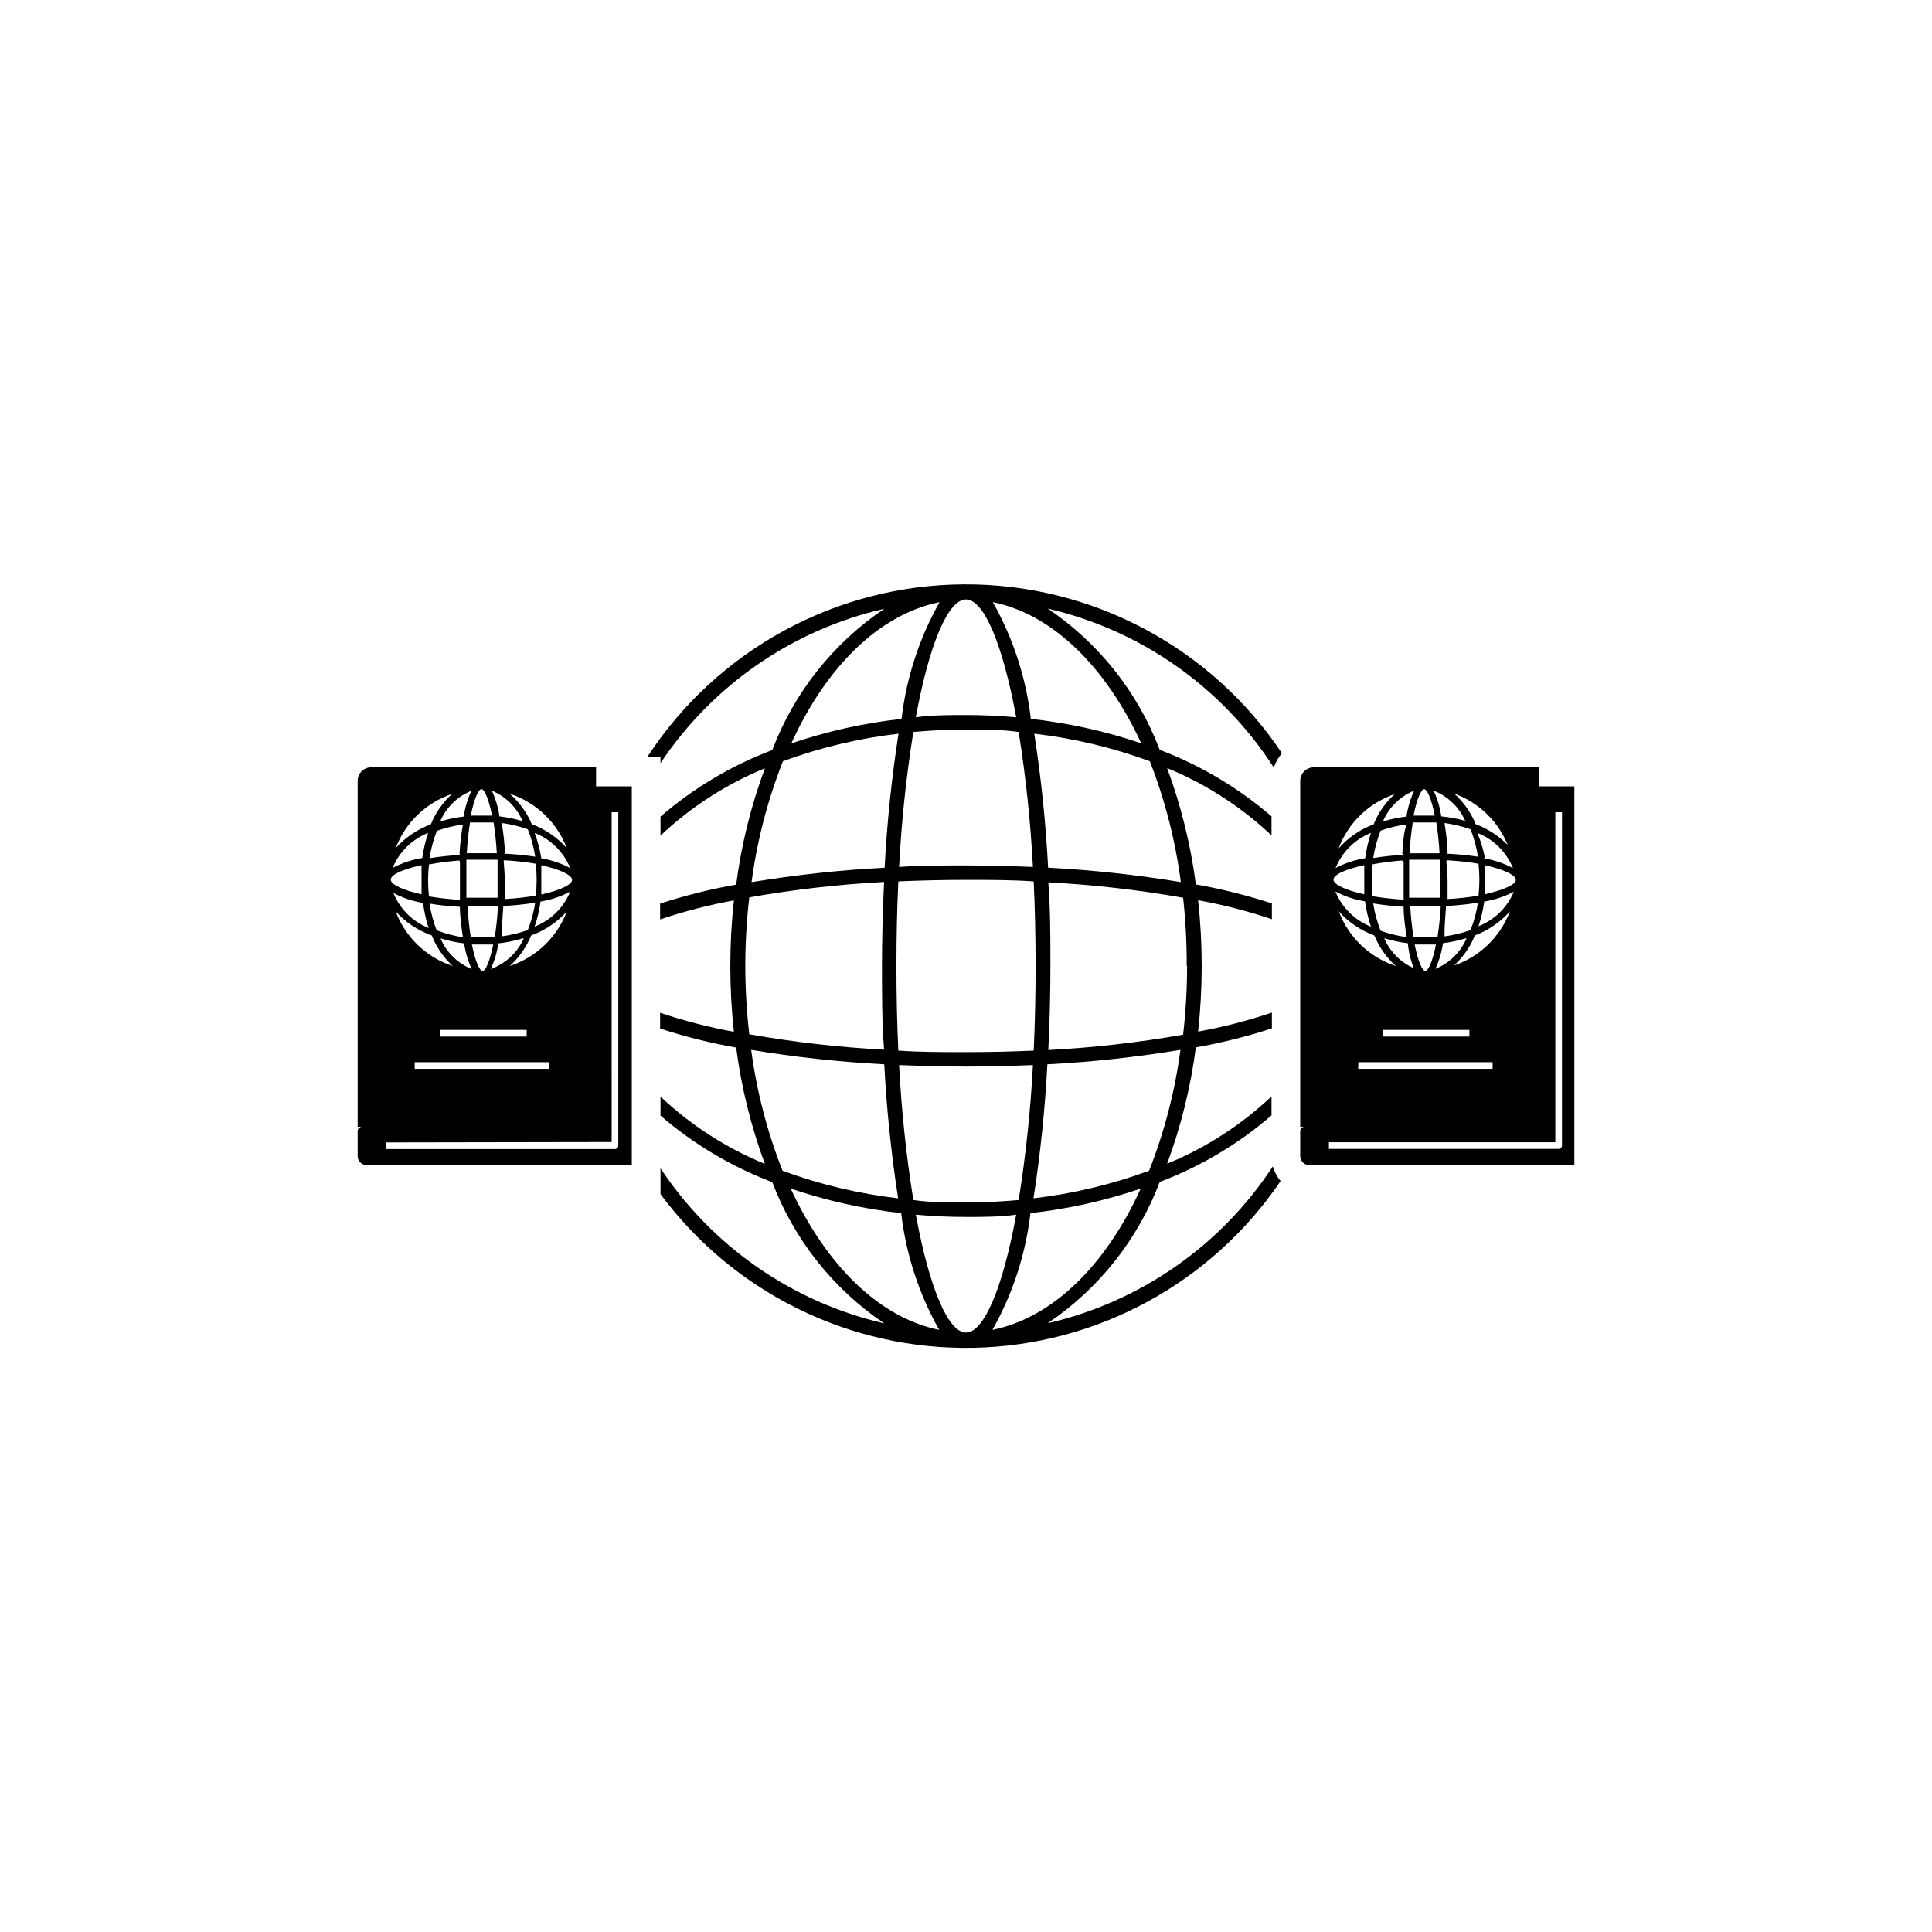 <?xml version="1.0" encoding="UTF-8"?>
<!-- The Best Svg Icon site in the world: iconSvg.co, Visit us! https://iconsvg.co -->
<svg fill="#000000" width="800px" height="800px" version="1.1" viewBox="144 144 512 512" xmlns="http://www.w3.org/2000/svg">
 <g>
  <path d="m301.96 347.35h-59.602c-1.973 0-3.574 1.602-3.574 3.574v91.691h1.059l-0.004 0.004c-0.598 0.051-1.059 0.555-1.055 1.16v6.598c0 1.309 1.059 2.367 2.367 2.367h70.281v-100.36h-9.473zm-30.23 24.484h4.133v5.039 5.039h-8.266v-5.039-5.039zm-4.031-1.715h0.004c0.148-2.731 0.434-5.457 0.855-8.16h6.25-0.004c0.422 2.703 0.707 5.43 0.859 8.16zm10.078 1.863v0.004c2.754 0.148 5.496 0.449 8.215 0.906 0.297 2.812 0.297 5.648 0 8.465-2.719 0.453-5.461 0.754-8.215 0.906v-5.039c0-1.41-0.199-3.324-0.301-5.191zm0-1.812c0-2.672-0.402-5.441-0.805-8.062v0.004c2.352 0.305 4.668 0.863 6.902 1.66 0.926 2.34 1.582 4.773 1.965 7.258-2.805-0.422-5.633-0.691-8.465-0.809zm0 13.906c2.699-0.148 5.391-0.434 8.062-0.855-0.383 2.484-1.039 4.918-1.965 7.254-2.234 0.801-4.551 1.355-6.902 1.664 0-2.57 0.25-5.344 0.402-8.012zm5.039 8.566c-1.672 3.809-4.844 6.762-8.766 8.16 0.996-2.156 1.676-4.449 2.016-6.801 2.184-0.234 4.344-0.676 6.449-1.312zm-10.934 1.664h2.82c-0.906 4.586-2.066 7.004-2.82 7.004s-1.914-2.418-2.82-7.004zm-3.125-1.914 0.004-0.004c-0.422-2.703-0.711-5.43-0.859-8.16h8.062c-0.148 2.731-0.434 5.457-0.855 8.16h-3.125zm14.812 24.535v1.762h-22.922v-1.762zm-14.559-16.125c-3.723-1.5-6.695-4.418-8.262-8.113 2.039 0.625 4.129 1.066 6.246 1.312 0.34 2.352 1.02 4.644 2.016 6.801zm-9.219-10.078c-0.926-2.336-1.586-4.769-1.965-7.254 2.668 0.422 5.359 0.711 8.059 0.855 0 2.672 0.402 5.441 0.805 8.062h0.004c-2.394-0.363-4.746-0.988-7.004-1.863zm6.098-20.152h-0.004c-2.699 0.148-5.391 0.438-8.059 0.859 0.379-2.484 1.039-4.918 1.965-7.258 2.234-0.797 4.547-1.355 6.902-1.66-0.453 2.215-0.758 5.039-0.906 7.707zm0 1.812v5.039 5.039h-0.004c-2.75-0.148-5.492-0.453-8.211-0.906-0.297-2.812-0.297-5.648 0-8.465 2.648-0.496 5.324-0.852 8.012-1.059zm-8.211 17.582-0.004 0.004c-4.281-1.688-7.688-5.055-9.422-9.32 2.457 1.301 5.113 2.188 7.859 2.621 0.27 2.133 0.723 4.242 1.363 6.297zm0.906 2.316-0.004 0.004c1.223 2.926 3.062 5.555 5.391 7.711-6.969-2.281-12.527-7.598-15.113-14.461 2.602 2.867 5.875 5.047 9.523 6.348zm-4.688 33.207h35.57v1.762h-35.57zm25.191-25.492c2.484-2.238 4.43-5.012 5.691-8.113 3.606-1.301 6.84-3.461 9.422-6.297-2.598 6.844-8.156 12.141-15.113 14.41zm6.602-10.43h-0.004c0.73-2.164 1.25-4.391 1.562-6.652 2.746-0.434 5.402-1.316 7.859-2.617-1.746 4.246-5.148 7.594-9.422 9.27zm1.762-8.516v-3.879-3.879c5.039 1.109 8.16 2.621 8.16 3.879 0 1.258-2.922 2.672-8.113 3.879zm0-9.672c-0.379-2.269-0.969-4.496-1.766-6.652 4.285 1.688 7.688 5.059 9.422 9.32-2.441-1.293-5.078-2.18-7.809-2.617zm6.75-2.621c-2.531-2.832-5.715-5.012-9.27-6.348-1.312-3.098-3.309-5.852-5.844-8.062 6.957 2.269 12.516 7.566 15.113 14.41zm-11.586-7.106-0.004 0.004c-2.035-0.625-4.129-1.066-6.246-1.312-0.34-2.352-1.02-4.641-2.016-6.801 3.684 1.523 6.617 4.438 8.164 8.113zm-11.035-8.512c0.754 0 1.914 2.418 2.82 7.004h-5.641c0.906-4.586 2.062-7.004 2.82-7.004zm-2.672 0.453c-0.996 2.156-1.676 4.449-2.016 6.801-2.117 0.246-4.207 0.688-6.246 1.312 1.582-3.734 4.594-6.676 8.363-8.164zm-5.039 0.754h0.004c-2.488 2.238-4.434 5.012-5.695 8.113-3.57 1.316-6.769 3.477-9.32 6.297 2.598-6.844 8.156-12.141 15.113-14.41zm-6.394 10.379c-0.73 2.164-1.254 4.391-1.562 6.652-2.746 0.434-5.402 1.316-7.859 2.617 1.742-4.242 5.148-7.594 9.422-9.27zm-1.762 8.516v3.879 3.879c-5.039-1.109-8.16-2.621-8.16-3.879-0.004-1.258 2.918-2.719 8.156-3.828zm50.383 73.406-0.004-87.41h1.762v88.367c0 0.5-0.406 0.906-0.906 0.906h-60.559v-1.762z"/>
  <path d="m551.8 352.39v-5.039l-59.652 0.004c-1.977 0-3.578 1.602-3.578 3.574v91.691h1.059v0.004c-0.598 0.051-1.059 0.555-1.059 1.16v6.598c0 1.309 1.062 2.367 2.371 2.367h70.281v-100.36zm-30.23 19.445h4.133v5.039 5.039h-8.266v-5.039-5.039zm-4.031-1.715 0.004 0.004c0.148-2.731 0.434-5.457 0.855-8.16h6.25-0.004c0.422 2.703 0.707 5.43 0.855 8.16h-4.031zm10.078 1.863v0.008c2.754 0.148 5.492 0.449 8.211 0.906 0.297 2.812 0.297 5.648 0 8.465-2.719 0.453-5.457 0.754-8.211 0.906v-5.039c0-1.41-0.25-3.324-0.301-5.191zm0-1.812c0-2.672-0.402-5.441-0.805-8.062v0.008c2.352 0.305 4.668 0.863 6.902 1.66 0.922 2.34 1.582 4.773 1.965 7.258-2.805-0.422-5.633-0.691-8.465-0.809zm0 13.906v0.004c2.699-0.148 5.391-0.434 8.062-0.855-0.383 2.484-1.043 4.918-1.965 7.254-2.234 0.801-4.551 1.355-6.902 1.664-0.051-2.57 0.25-5.344 0.402-8.012zm5.039 8.566v0.004c-1.57 3.691-4.543 6.609-8.262 8.109 0.996-2.156 1.672-4.449 2.016-6.801 2.012-0.25 4-0.668 5.941-1.262zm-10.934 1.664h2.82c-0.906 4.586-2.066 7.004-2.82 7.004s-1.914-2.418-2.82-7.004zm-3.125-1.914c-0.422-2.703-0.707-5.43-0.855-8.16h8.062c-0.148 2.731-0.438 5.457-0.859 8.16zm14.812 24.535v1.762l-22.973 0.004v-1.762zm-14.309-16.172c-3.719-1.5-6.691-4.418-8.262-8.109 2.039 0.621 4.129 1.062 6.246 1.309 0.227 2.352 0.785 4.66 1.664 6.852zm-9.219-10.078v0.004c-0.926-2.34-1.582-4.773-1.965-7.258 2.672 0.422 5.363 0.711 8.062 0.859 0 2.672 0.402 5.441 0.805 8.062v-0.004c-2.481-0.328-4.914-0.938-7.254-1.812zm6.098-20.152v0.004c-2.699 0.145-5.391 0.434-8.062 0.855 0.383-2.484 1.039-4.918 1.965-7.254 2.234-0.801 4.551-1.359 6.902-1.664-0.906 2.266-0.906 5.09-1.16 7.758zm0 1.812v5.039 5.039c-2.754-0.148-5.496-0.449-8.215-0.906-0.297-2.812-0.297-5.648 0-8.465 2.566-0.469 5.156-0.809 7.762-1.008zm-8.668 17.234c-4.281-1.688-7.688-5.055-9.418-9.32 2.457 1.301 5.109 2.184 7.859 2.617 0.305 2.281 0.828 4.523 1.559 6.703zm0.906 2.316h0.004c1.258 3.102 3.203 5.875 5.691 8.113-6.969-2.281-12.531-7.598-15.113-14.461 2.559 2.848 5.777 5.027 9.371 6.348zm-4.231 33.605h35.57v1.762h-35.621zm25.191-25.492c2.484-2.238 4.434-5.012 5.691-8.113 3.559-1.336 6.738-3.516 9.27-6.348-2.606 6.883-8.207 12.207-15.215 14.461zm6.602-10.43h-0.004c0.73-2.164 1.254-4.391 1.562-6.652 2.746-0.434 5.402-1.316 7.859-2.617-1.801 4.293-5.305 7.652-9.672 9.27zm1.762-8.516v-3.879-3.879c5.039 1.109 8.16 2.621 8.16 3.879 0 1.258-3.172 2.672-8.414 3.879zm0-9.672c-0.457-2.277-1.133-4.504-2.016-6.652 4.285 1.684 7.691 5.055 9.422 9.32-2.457-1.301-5.113-2.184-7.859-2.617zm6.801-2.621c-2.531-2.832-5.711-5.012-9.27-6.348-1.262-3.098-3.207-5.871-5.695-8.109 6.742 2.43 12.055 7.727 14.512 14.457zm-11.586-7.106v0.004c-2.219-0.66-4.5-1.098-6.805-1.312-0.34-2.352-1.016-4.641-2.012-6.801 3.777 1.465 6.809 4.391 8.41 8.113zm-11.336-8.512c0.754 0 1.914 2.418 2.82 7.004h-5.641c0.906-4.586 2.062-7.004 2.82-7.004zm-2.672 0.453c-0.996 2.156-1.676 4.449-2.016 6.801-2.117 0.246-4.207 0.688-6.246 1.312 1.559-3.715 4.531-6.652 8.262-8.164zm-5.039 0.754c-2.484 2.238-4.434 5.012-5.691 8.113-3.559 1.336-6.738 3.516-9.27 6.348 2.594-6.871 8.176-12.191 15.164-14.461zm-6.398 10.379c-0.711 2.184-1.219 4.426-1.512 6.703-2.746 0.434-5.402 1.316-7.859 2.617 1.723-4.254 5.109-7.621 9.371-9.32zm-1.762 8.516v3.879 3.879c-5.039-1.109-8.16-2.621-8.16-3.879s2.871-2.719 8.109-3.828zm52.395 74.312c0 0.5-0.406 0.906-0.906 0.906h-60.859v-1.762h60.004v-87.461h1.762z"/>
  <path d="m481.57 347.4c0.465-1.391 1.203-2.676 2.164-3.781-18.809-28.141-50.492-44.957-84.344-44.762-33.848 0.191-65.336 17.367-83.828 45.719h3.477v1.664c13.816-20.711 35.031-35.348 59.301-40.91-13.523 9.113-23.891 22.191-29.676 37.434-10.828 4.102-20.855 10.066-29.625 17.633v5.039c8.051-7.59 17.426-13.637 27.66-17.836-3.684 9.961-6.238 20.305-7.606 30.832-6.832 1.199-13.566 2.883-20.152 5.039v4.184c6.383-2.152 12.918-3.836 19.547-5.039-1.262 11.57-1.262 23.242 0 34.812-6.629-1.203-13.164-2.887-19.547-5.039v4.184c6.586 2.156 13.32 3.84 20.152 5.039 1.367 10.527 3.922 20.871 7.606 30.832-10.234-4.199-19.609-10.242-27.66-17.836v5.039c8.77 7.566 18.797 13.535 29.625 17.633 5.785 15.246 16.152 28.32 29.676 37.434-24.301-5.609-45.523-20.324-59.301-41.109v6.852c19.453 26.234 50.418 41.414 83.07 40.723 32.652-0.691 62.945-17.164 81.273-44.199-0.965-1.125-1.672-2.449-2.066-3.879-13.773 21.035-35.148 35.93-59.648 41.562 13.52-9.109 23.887-22.188 29.672-37.434 10.832-4.098 20.855-10.066 29.625-17.633v-5.039c-8.047 7.594-17.422 13.637-27.66 17.836 3.684-9.961 6.238-20.301 7.609-30.832 6.828-1.199 13.562-2.883 20.152-5.039v-4.18c-6.387 2.148-12.918 3.832-19.551 5.035 1.266-11.57 1.266-23.242 0-34.812 6.633 1.203 13.164 2.891 19.551 5.039v-4.184c-6.59-2.152-13.324-3.836-20.152-5.035-1.371-10.531-3.926-20.875-7.609-30.836 10.238 4.199 19.613 10.246 27.66 17.836v-5.039c-8.766-7.566-18.793-13.535-29.625-17.633-5.785-15.242-16.152-28.32-29.672-37.434 24.684 5.715 46.172 20.82 59.902 42.121zm-81.566-44.539c4.684 0 9.672 11.586 13.301 31.234-4.332-0.402-8.766-0.605-13.301-0.605s-8.969 0-13.301 0.605c3.625-19.746 8.613-31.234 13.301-31.234zm0 119.96c-6.195 0-12.191 0-17.938-0.402-0.336-7.121-0.504-14.594-0.504-22.418s0.168-15.301 0.504-22.418c5.742-0.25 11.738-0.402 17.938-0.402 6.195 0 12.191 0 17.938 0.402 0.336 7.121 0.504 14.594 0.504 22.418s-0.168 15.301-0.504 22.418c-5.746 0.254-11.742 0.402-17.938 0.402zm17.734 3.426c-0.625 11.984-1.887 23.922-3.781 35.77-4.586 0.402-9.219 0.656-13.957 0.656-4.734 0-9.422 0-13.957-0.656h0.004c-1.895-11.848-3.156-23.785-3.777-35.77 5.894 0.25 11.84 0.402 17.734 0.402s11.84-0.148 17.734-0.402zm-17.734-52.898c-5.894 0-11.84 0-17.734 0.402 0.621-11.98 1.883-23.922 3.777-35.77 4.586-0.402 9.219-0.656 13.957-0.656 4.734 0 9.422 0 13.957 0.656h-0.004c1.895 11.848 3.156 23.789 3.781 35.77-5.894-0.25-11.84-0.402-17.734-0.402zm-7.004-69.777c-5.383 9.539-8.809 20.055-10.078 30.934-9.945 1.105-19.742 3.281-29.219 6.5 9.219-20.254 23.273-34.211 39.297-37.434zm-41.516 42.168c9.887-3.637 20.168-6.09 30.633-7.305-1.828 11.77-3.055 23.625-3.68 35.52-11.816 0.613-23.59 1.895-35.266 3.828 1.457-10.98 4.25-21.742 8.312-32.043zm-9.973 54.262c0.004-6.078 0.359-12.152 1.055-18.188 11.812-2.086 23.742-3.449 35.723-4.082-0.352 7.356-0.555 14.812-0.555 22.219s0 15.113 0.555 22.219c-11.98-0.633-23.91-1.996-35.723-4.082-0.691-6.004-1.047-12.043-1.055-18.086zm1.562 22.219-0.004-0.004c11.676 1.938 23.449 3.215 35.27 3.832 0.621 11.895 1.848 23.746 3.676 35.516-10.461-1.215-20.746-3.668-30.629-7.305-4.066-10.301-6.859-21.062-8.316-32.043zm10.531 36.777h-0.004c9.477 3.215 19.273 5.394 29.223 6.496 1.266 10.879 4.691 21.398 10.074 30.934-15.922-3.223-29.977-17.18-39.348-37.43zm46.398 38.137c-4.684 0-9.672-11.586-13.301-31.234 4.332 0.402 8.766 0.605 13.301 0.605s8.969 0 13.301-0.605c-3.629 19.746-8.617 31.234-13.301 31.234zm7.004-0.707h-0.004c5.383-9.535 8.809-20.055 10.078-30.934 9.945-1.102 19.742-3.281 29.219-6.496-9.219 20.25-23.273 34.207-39.297 37.43zm41.516-42.168h-0.004c-9.887 3.637-20.168 6.09-30.633 7.305 1.828-11.77 3.055-23.621 3.68-35.516 11.816-0.617 23.59-1.895 35.266-3.832-1.457 10.98-4.246 21.742-8.312 32.043zm10.078-54.262-0.008 0.004c-0.004 6.078-0.359 12.148-1.055 18.188-11.812 2.086-23.742 3.449-35.723 4.078 0.352-7.356 0.555-14.812 0.555-22.219s0-15.113-0.555-22.219v0.004c11.98 0.629 23.91 1.992 35.723 4.078 0.66 6.008 0.98 12.047 0.957 18.09zm-1.562-22.219-0.004 0.004c-11.676-1.934-23.449-3.215-35.27-3.828-0.621-11.895-1.848-23.75-3.676-35.52 10.461 1.215 20.746 3.668 30.633 7.305 4.027 10.309 6.785 21.066 8.211 32.043zm-10.531-36.777-0.004 0.004c-9.508-3.223-19.34-5.402-29.32-6.5-1.27-10.879-4.695-21.395-10.078-30.934 15.922 3.223 29.977 17.18 39.348 37.434z"/>
 </g>
</svg>
